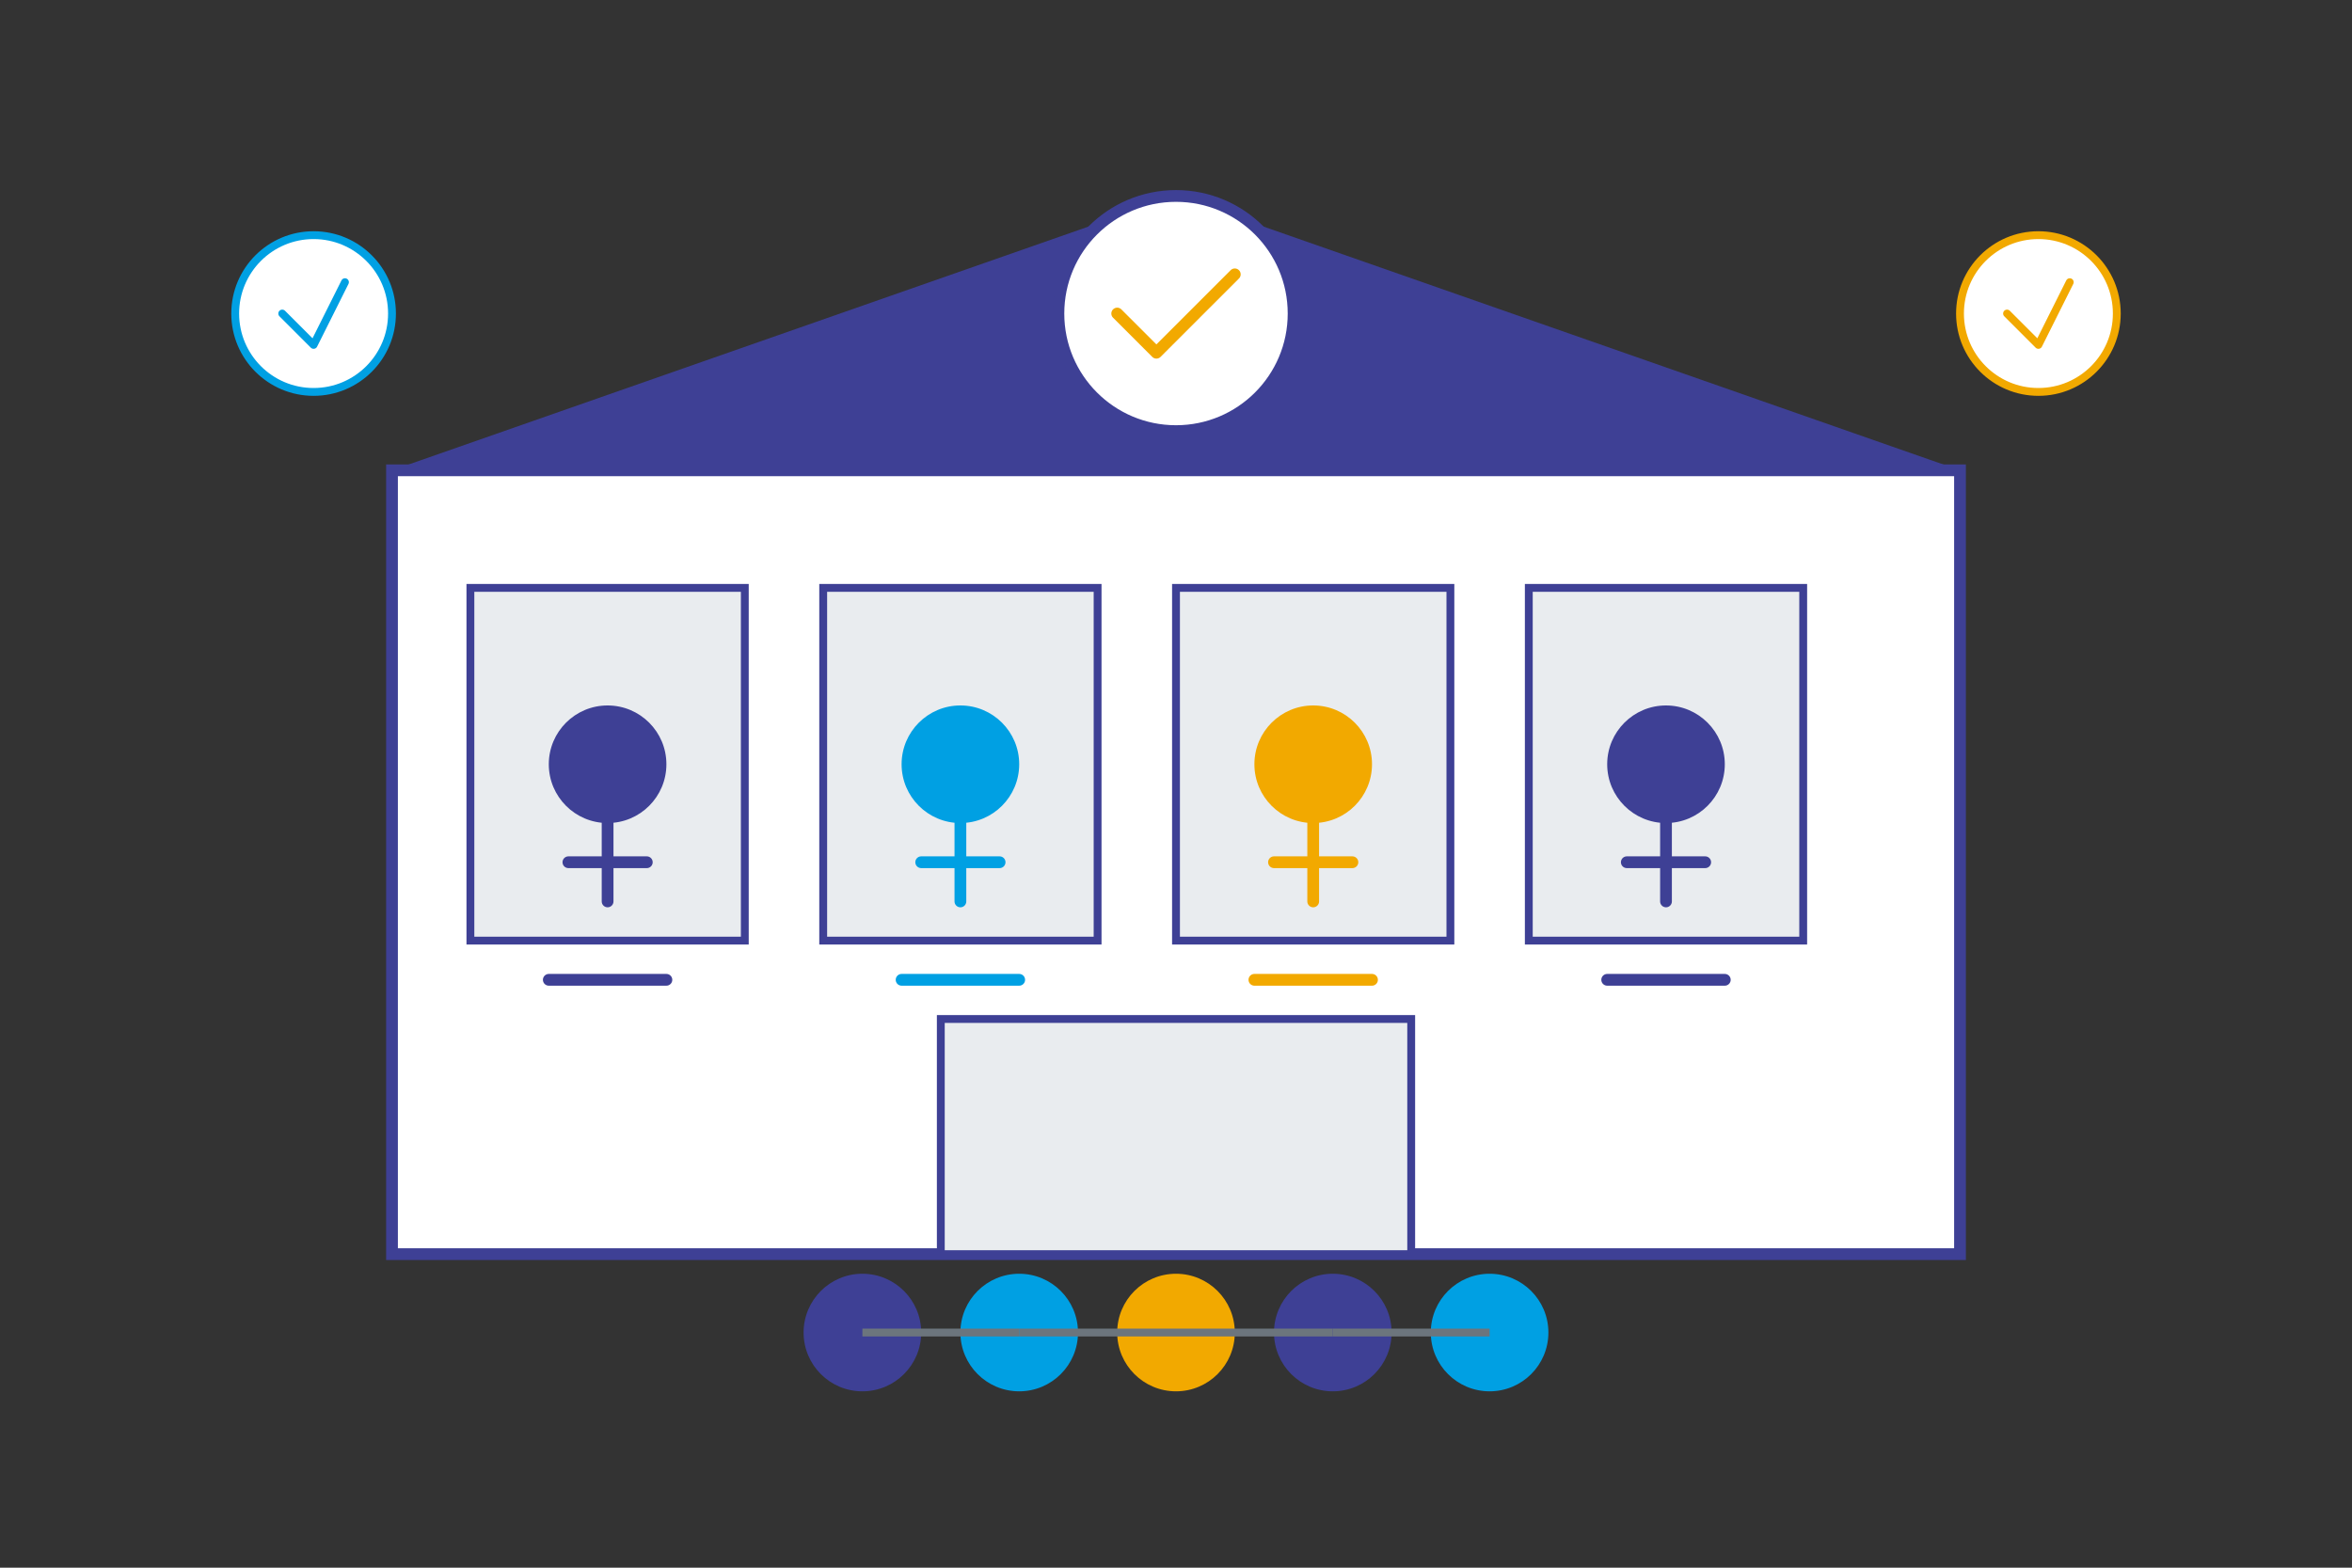 <svg xmlns="http://www.w3.org/2000/svg" viewBox="0 0 600 400" width="600" height="400">
  <rect x="0" y="0" width="600" height="400" fill="#333333" stroke="none"/>
  <defs>
    <linearGradient id="bg-gradient" x1="0%" y1="0%" x2="100%" y2="100%">
      <stop offset="0%" stop-color="#f8f9fa"/>
      <stop offset="100%" stop-color="#e9ecef"/>
    </linearGradient>
  </defs>
  
  <!-- Company building/office representation -->
  <rect x="100" y="120" width="400" height="200" fill="#ffffff" stroke="#3e4095" stroke-width="3" />
  <rect x="120" y="150" width="70" height="90" fill="#e9ecef" stroke="#3e4095" stroke-width="2" />
  <rect x="210" y="150" width="70" height="90" fill="#e9ecef" stroke="#3e4095" stroke-width="2" />
  <rect x="300" y="150" width="70" height="90" fill="#e9ecef" stroke="#3e4095" stroke-width="2" />
  <rect x="390" y="150" width="70" height="90" fill="#e9ecef" stroke="#3e4095" stroke-width="2" />
  <rect x="240" y="260" width="120" height="60" fill="#e9ecef" stroke="#3e4095" stroke-width="2" />
  
  <!-- Roof -->
  <polygon points="100,120 300,50 500,120" fill="#3e4095" />
  
  <!-- Team members abstract representation -->
  <g transform="translate(155, 195)">
    <circle cx="0" cy="0" r="15" fill="#3e4095" />
    <path d="M0 15 v20 M-10 25 h20 M-15 55 h30" stroke="#3e4095" stroke-width="3" stroke-linecap="round" />
  </g>
  
  <g transform="translate(245, 195)">
    <circle cx="0" cy="0" r="15" fill="#00a0e3" />
    <path d="M0 15 v20 M-10 25 h20 M-15 55 h30" stroke="#00a0e3" stroke-width="3" stroke-linecap="round" />
  </g>
  
  <g transform="translate(335, 195)">
    <circle cx="0" cy="0" r="15" fill="#f2a900" />
    <path d="M0 15 v20 M-10 25 h20 M-15 55 h30" stroke="#f2a900" stroke-width="3" stroke-linecap="round" />
  </g>
  
  <g transform="translate(425, 195)">
    <circle cx="0" cy="0" r="15" fill="#3e4095" />
    <path d="M0 15 v20 M-10 25 h20 M-15 55 h30" stroke="#3e4095" stroke-width="3" stroke-linecap="round" />
  </g>
  
  <!-- Mission/Values icons -->
  <g transform="translate(300, 80)">
    <circle cx="0" cy="0" r="30" fill="#ffffff" stroke="#3e4095" stroke-width="3" />
    <path d="M-15 0 L-5 10 L15 -10" stroke="#f2a900" stroke-width="3" stroke-linecap="round" stroke-linejoin="round" fill="none" />
  </g>
  
  <g transform="translate(80, 80)">
    <circle cx="0" cy="0" r="20" fill="#ffffff" stroke="#00a0e3" stroke-width="2" />
    <path d="M-8 0 L0 8 L8 -8" stroke="#00a0e3" stroke-width="2" stroke-linecap="round" stroke-linejoin="round" fill="none" />
  </g>
  
  <g transform="translate(520, 80)">
    <circle cx="0" cy="0" r="20" fill="#ffffff" stroke="#f2a900" stroke-width="2" />
    <path d="M-8 0 L0 8 L8 -8" stroke="#f2a900" stroke-width="2" stroke-linecap="round" stroke-linejoin="round" fill="none" />
  </g>
  
  <!-- Connected nodes representing network/community -->
  <g transform="translate(300,340)">
    <circle cx="-80" cy="0" r="15" fill="#3e4095" />
    <circle cx="-40" cy="0" r="15" fill="#00a0e3" />
    <circle cx="0" cy="0" r="15" fill="#f2a900" />
    <circle cx="40" cy="0" r="15" fill="#3e4095" />
    <circle cx="80" cy="0" r="15" fill="#00a0e3" />
    
    <line x1="-80" y1="0" x2="-40" y2="0" stroke="#6c757d" stroke-width="2" />
    <line x1="-40" y1="0" x2="0" y2="0" stroke="#6c757d" stroke-width="2" />
    <line x1="0" y1="0" x2="40" y2="0" stroke="#6c757d" stroke-width="2" />
    <line x1="40" y1="0" x2="80" y2="0" stroke="#6c757d" stroke-width="2" />
  </g>
</svg>
